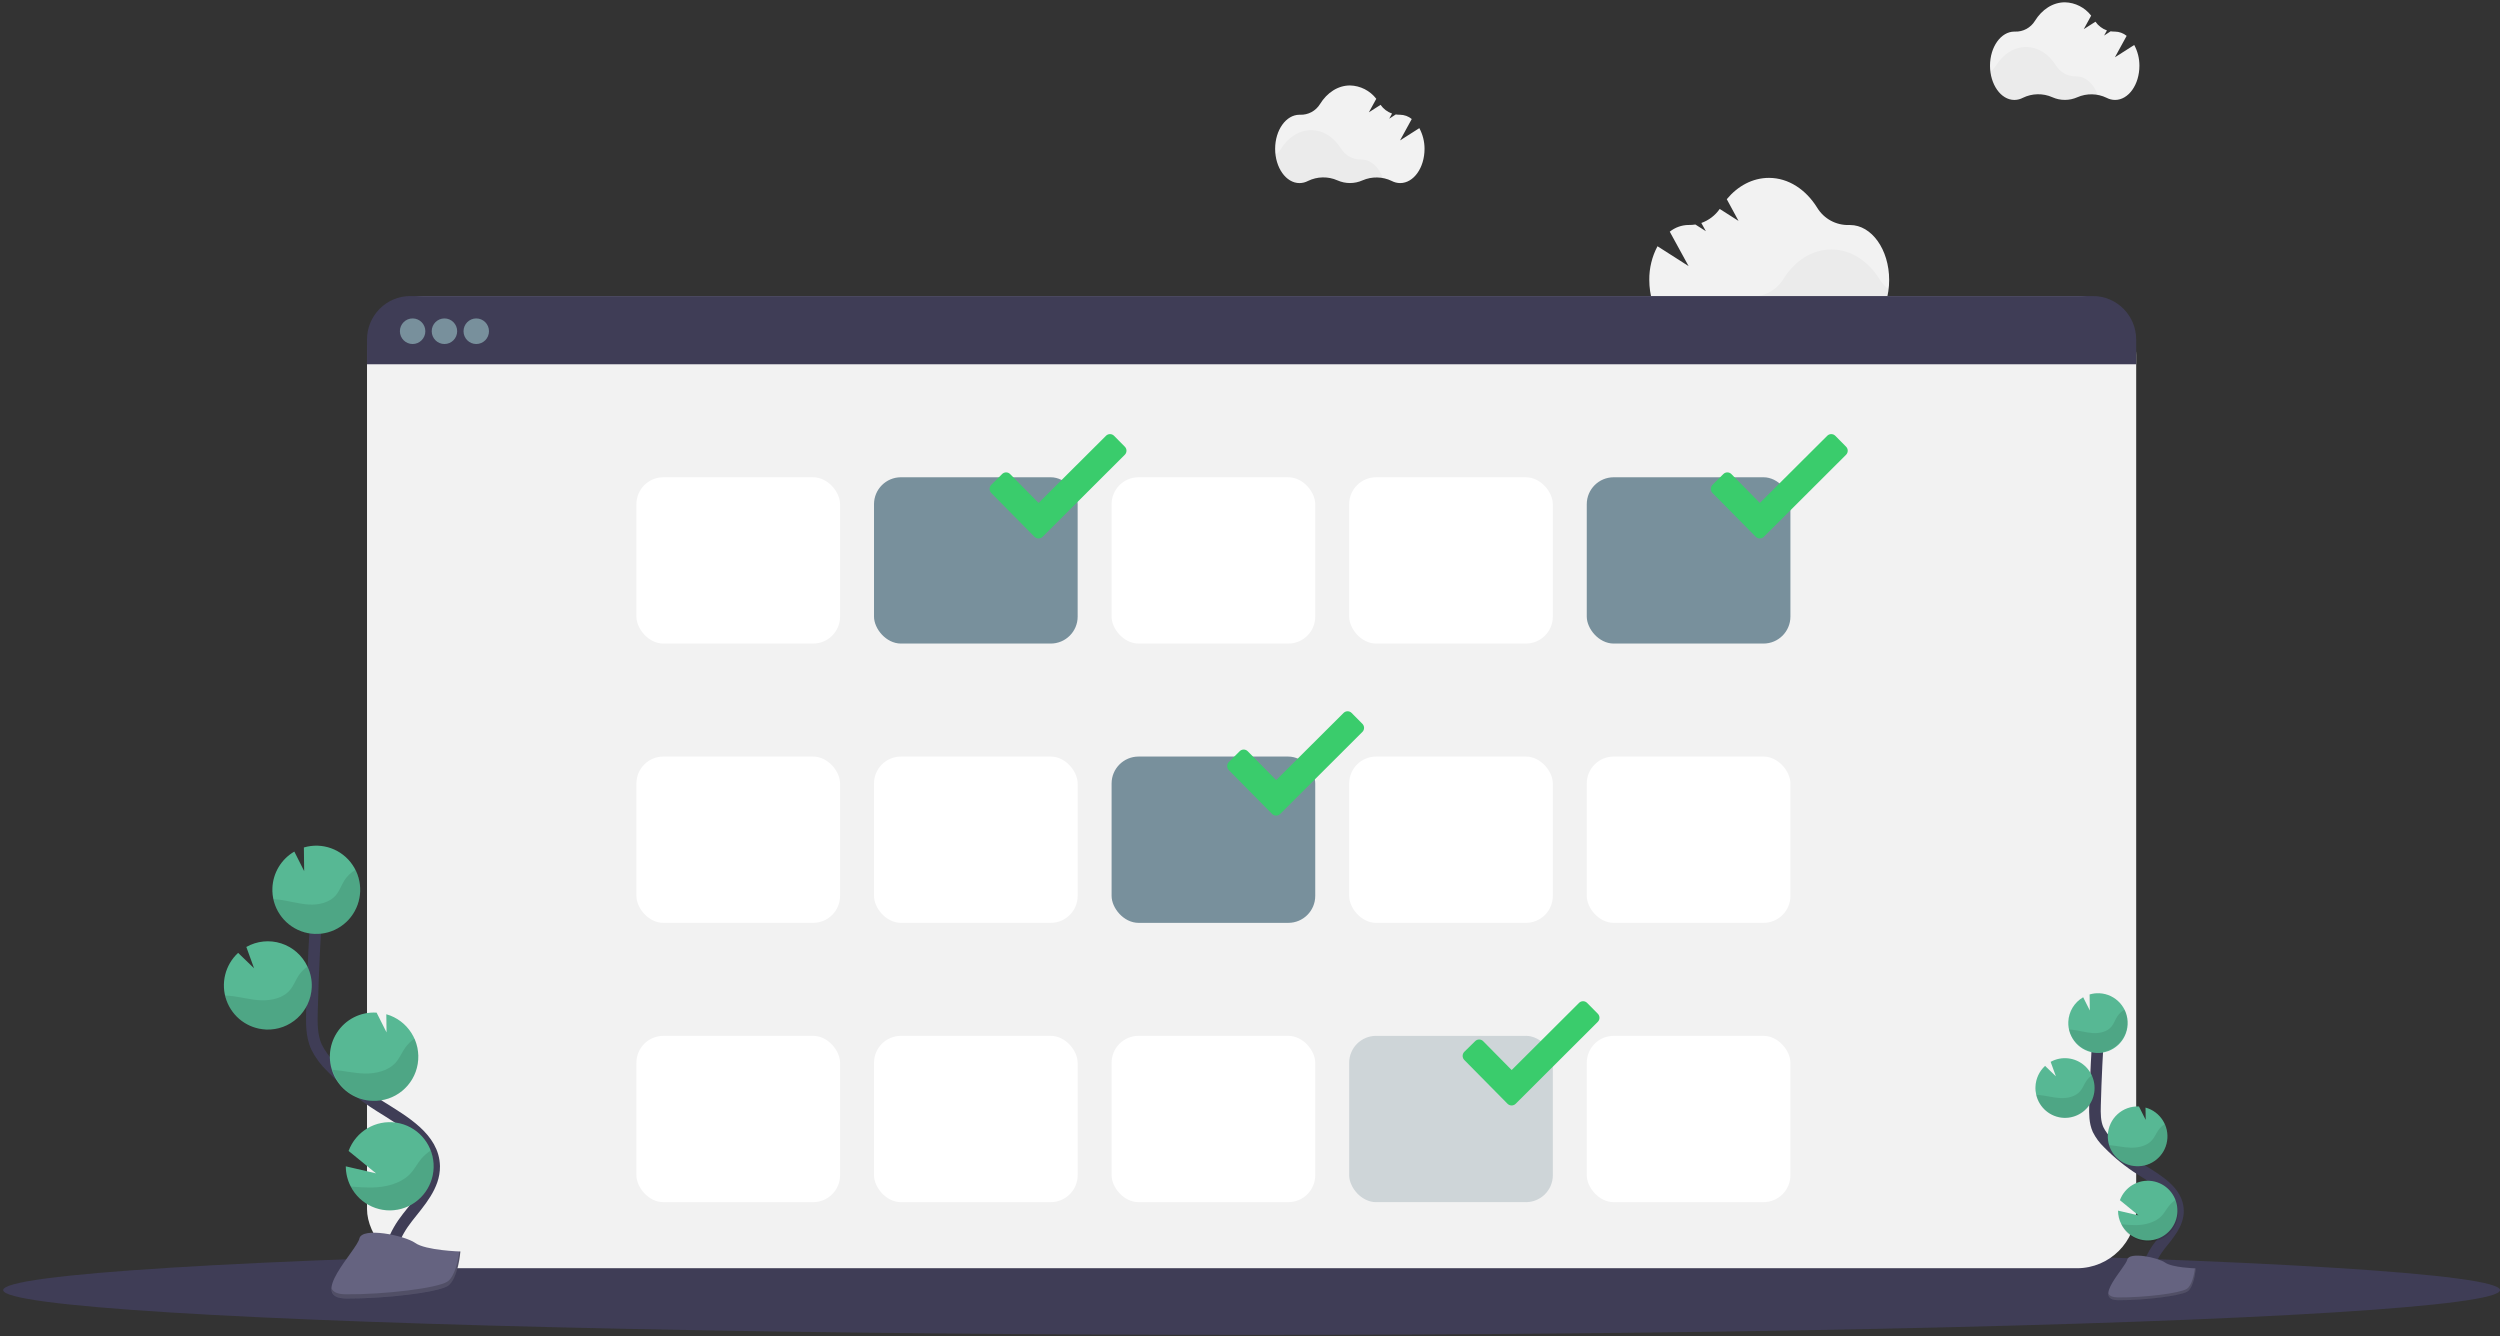 <svg xmlns="http://www.w3.org/2000/svg" width="290" height="155" viewBox="0 0 290 155">
    <rect x="0" y="0" width="290" height="155" fill="#333333" stroke="none"/>
    <g fill="none" fill-rule="evenodd">
        <g>
            <g transform="translate(-851 -941) translate(851 941)">
                <path fill="#F2F2F2" fill-rule="nonzero" d="M164.643 14.863l-2.24 1.427 1.361-2.485c-.384-.313-.861-.487-1.356-.495h-.034c-.156.002-.311-.01-.465-.035l-.76.495.327-.596c-.538-.188-1.003-.542-1.33-1.012l-1.357.866.858-1.568c-.732-.95-1.85-1.518-3.044-1.548-1.414 0-2.672.846-3.484 2.161-.491.798-1.37 1.27-2.303 1.237h-.076c-1.56 0-2.825 1.778-2.825 3.957s1.264 3.97 2.825 3.97c.343-.002.68-.087.984-.248 1.074-.525 2.324-.55 3.418-.067.925.414 1.981.414 2.906 0 1.086-.472 2.322-.448 3.388.067.304.161.641.246.985.247 1.56 0 2.825-1.775 2.825-3.969.002-.84-.205-1.666-.603-2.404z"/>
                <path fill="#000" fill-rule="nonzero" d="M160.423 20.672c-.815-.154-1.657-.062-2.42.265-.924.414-1.98.414-2.906 0-1.094-.482-2.345-.458-3.42.067-.303.162-.641.247-.984.247-1.388 0-2.54-1.402-2.78-3.252.275-.2.51-.453.693-.742.812-1.316 2.072-2.159 3.484-2.159 1.413 0 2.656.833 3.468 2.134.492.8 1.366 1.283 2.303 1.272h.037c1.105-.018 2.052.873 2.525 2.168z" opacity=".03"/>
                <path fill="#F2F2F2" fill-rule="nonzero" d="M247.57 5.218l-2.24 1.427 1.361-2.486c-.384-.312-.862-.486-1.356-.494h-.034c-.156.002-.312-.01-.465-.035l-.76.495.327-.596c-.538-.189-1.003-.542-1.33-1.012l-1.358.866.86-1.568c-.733-.95-1.85-1.518-3.045-1.548-1.415 0-2.672.846-3.484 2.161-.491.798-1.37 1.27-2.303 1.237h-.077c-1.56 0-2.825 1.778-2.825 3.957s1.265 3.97 2.825 3.97c.344-.002.681-.087.985-.248 1.074-.525 2.324-.55 3.418-.067.925.414 1.98.414 2.906 0 1.085-.473 2.322-.448 3.388.067.304.161.641.246.984.247 1.56 0 2.825-1.776 2.825-3.97.003-.839-.205-1.665-.602-2.403z"/>
                <path fill="#000" fill-rule="nonzero" d="M243.35 11.027c-.815-.154-1.657-.062-2.42.265-.925.414-1.98.414-2.906 0-1.094-.483-2.345-.458-3.42.067-.303.162-.641.246-.984.247-1.388 0-2.54-1.402-2.781-3.252.276-.201.511-.453.694-.742.812-1.316 2.072-2.16 3.484-2.16 1.413 0 2.655.834 3.467 2.135.493.8 1.367 1.283 2.304 1.271h.037c1.105-.017 2.052.873 2.524 2.17z" opacity=".03"/>
                <path fill="#F2F2F2" fill-rule="nonzero" d="M192.27 28.564l3.607 2.305-2.185-3.994c.62-.496 1.386-.77 2.177-.779h.057c.247.004.494-.014.738-.054l1.218.776-.529-.954c.863-.305 1.61-.875 2.134-1.628l2.182 1.39-1.363-2.52c1.277-1.538 2.997-2.473 4.89-2.473 2.27 0 4.291 1.355 5.598 3.462.783 1.285 2.192 2.05 3.69 2.006h.124c2.505 0 4.535 2.854 4.535 6.376 0 3.521-2.03 6.378-4.535 6.378-.552-.002-1.095-.139-1.582-.398-1.726-.843-3.733-.882-5.49-.107-1.488.669-3.188.669-4.676 0-1.744-.759-3.73-.72-5.443.107-.482.252-1.018.385-1.562.388-2.508 0-4.538-2.854-4.538-6.378-.013-1.36.314-2.703.952-3.903z"/>
                <path fill="#000" fill-rule="nonzero" d="M199.049 37.905c1.309-.248 2.662-.1 3.888.426 1.487.668 3.188.668 4.675 0 1.758-.776 3.766-.737 5.492.106.487.26 1.03.396 1.58.398 2.227 0 4.078-2.253 4.464-5.226-.444-.327-.822-.736-1.112-1.207-1.307-2.112-3.327-3.462-5.598-3.462-2.272 0-4.265 1.34-5.572 3.433-.79 1.282-2.19 2.055-3.69 2.04h-.057c-1.787-.017-3.322 1.412-4.07 3.492z" opacity=".03"/>
                <ellipse cx="145.186" cy="149.651" fill="#3F3D56" fill-rule="nonzero" rx="144.814" ry="5.194"/>
                <rect width="205.225" height="112.774" x="42.573" y="34.341" fill="#F2F2F2" fill-rule="nonzero" rx="6.87"/>
                <path fill="#3F3D56" fill-rule="nonzero" d="M247.798 39.391v2.864H42.573v-2.864c0-2.789 2.25-5.05 5.025-5.05h195.176c2.775 0 5.024 2.261 5.024 5.05z"/>
                <ellipse cx="47.864" cy="38.422" fill="#78909C" fill-rule="nonzero" rx="1.476" ry="1.484"/>
                <ellipse cx="51.555" cy="38.422" fill="#78909C" fill-rule="nonzero" rx="1.476" ry="1.484"/>
                <ellipse cx="55.246" cy="38.422" fill="#78909C" fill-rule="nonzero" rx="1.476" ry="1.484"/>
                <rect width="23.623" height="19.29" x="73.824" y="55.363" fill="#FFF" fill-rule="nonzero" rx="3.125"/>
                <rect width="23.623" height="19.29" x="101.385" y="55.363" fill="#78909C" fill-rule="nonzero" rx="3.125"/>
                <rect width="23.623" height="19.29" x="128.945" y="55.363" fill="#FFF" fill-rule="nonzero" rx="3.125"/>
                <rect width="23.623" height="19.29" x="156.505" y="55.363" fill="#FFF" fill-rule="nonzero" rx="3.125"/>
                <rect width="23.623" height="19.29" x="184.065" y="55.363" fill="#78909C" fill-rule="nonzero" rx="3.125"/>
                <rect width="23.623" height="19.29" x="73.824" y="87.761" fill="#FFF" fill-rule="nonzero" rx="3.125"/>
                <rect width="23.623" height="19.29" x="101.385" y="87.761" fill="#FFF" fill-rule="nonzero" rx="3.125"/>
                <rect width="23.623" height="19.29" x="128.945" y="87.761" fill="#78909C" fill-rule="nonzero" rx="3.125"/>
                <rect width="23.623" height="19.29" x="156.505" y="87.761" fill="#FFF" fill-rule="nonzero" rx="3.125"/>
                <rect width="23.623" height="19.29" x="184.065" y="87.761" fill="#FFF" fill-rule="nonzero" rx="3.125"/>
                <rect width="23.623" height="19.29" x="73.824" y="120.159" fill="#FFF" fill-rule="nonzero" rx="3.125"/>
                <rect width="23.623" height="19.29" x="101.385" y="120.159" fill="#FFF" fill-rule="nonzero" rx="3.125"/>
                <rect width="23.623" height="19.29" x="128.945" y="120.159" fill="#FFF" fill-rule="nonzero" rx="3.125"/>
                <rect width="23.623" height="19.29" x="156.505" y="120.159" fill="#78909C" fill-rule="nonzero" opacity=".3" rx="3.125"/>
                <rect width="23.623" height="19.29" x="184.065" y="120.159" fill="#FFF" fill-rule="nonzero" rx="3.125"/>
                <path fill="#3ACC6C" fill-rule="nonzero" d="M130.475 51.812l-1.245-1.26c-.124-.125-.292-.196-.469-.196-.176 0-.344.07-.468.197l-7.816 7.788-3.304-3.35c-.123-.124-.29-.194-.465-.194-.175 0-.343.07-.466.195l-1.257 1.249c-.257.262-.257.683 0 .945l5.017 5.082c.261.258.68.258.94 0l9.533-9.512c.126-.124.197-.295.197-.472 0-.178-.07-.348-.197-.472zM214.14 51.812l-1.245-1.26c-.124-.125-.292-.196-.468-.196-.177 0-.345.07-.47.197l-7.815 7.788-3.304-3.35c-.123-.124-.29-.194-.465-.194-.175 0-.343.07-.465.195l-1.258 1.249c-.257.262-.257.683 0 .945l5.018 5.082c.26.258.679.258.94 0l9.532-9.512c.126-.124.197-.295.197-.472 0-.178-.07-.348-.197-.472zM158.036 83.962l-1.246-1.259c-.123-.126-.292-.196-.468-.196-.176 0-.345.07-.47.196l-7.814 7.788-3.305-3.348c-.123-.125-.29-.195-.465-.195-.175 0-.342.07-.465.195l-1.258 1.248c-.257.262-.257.683 0 .945l5.018 5.082c.26.259.68.259.94 0l9.533-9.511c.126-.125.196-.295.196-.473 0-.177-.07-.347-.196-.472zM185.35 117.597l-1.245-1.26c-.124-.125-.293-.196-.47-.196-.175 0-.344.07-.468.197l-7.815 7.788-3.305-3.349c-.123-.125-.29-.195-.465-.195-.175 0-.342.07-.465.195l-1.258 1.237c-.257.261-.257.682 0 .944l5.018 5.083c.26.258.68.258.94 0l9.533-9.512c.254-.258.254-.674 0-.932z"/>
                <path stroke="#3F3D56" stroke-width="1.346" d="M249.496 148.703c-.738-1.362.099-3.034 1.056-4.248.957-1.215 2.119-2.474 2.094-4.03-.037-2.225-2.387-3.54-4.264-4.72-1.395-.875-2.68-1.914-3.83-3.094-.481-.454-.88-.99-1.176-1.583-.388-.87-.379-1.86-.354-2.812.084-3.175.24-6.348.47-9.519"/>
                <path fill="#57B894" fill-rule="nonzero" d="M239.924 118.524c.053-1.182.703-2.254 1.723-2.844l.772 1.538-.024-1.862c.37-.109.754-.156 1.139-.139 1.898.094 3.363 1.714 3.273 3.622-.09 1.908-1.7 3.382-3.598 3.295-1.898-.086-3.368-1.702-3.285-3.61zM246.076 142.016c.746 1.454 2.404 2.185 3.974 1.751 1.57-.434 2.624-1.913 2.526-3.546-.098-1.634-1.32-2.976-2.93-3.217-1.611-.241-3.17.684-3.737 2.217l2.158 1.764-2.375-.552c0 .551.132 1.094.384 1.583zM247.798 135.277c1.758.091 3.302-1.164 3.58-2.91.278-1.748-.798-3.424-2.497-3.889l.02 1.43-.783-1.556c-.915-.045-1.81.278-2.488.898-.677.62-1.08 1.486-1.122 2.406-.02.4.03.802.148 1.185.43 1.398 1.688 2.373 3.142 2.436zM239.402 129.67c1.454.054 2.784-.815 3.325-2.172.54-1.357.176-2.909-.912-3.878-1.089-.97-2.665-1.149-3.94-.447l.61 1.682-1.256-1.212c-.672.62-1.073 1.481-1.114 2.397-.017.321.012.644.086.957.35 1.511 1.659 2.604 3.201 2.673z"/>
                <path fill="#000" fill-rule="nonzero" d="M240.387 119.449c.797.086 1.572.336 2.372.386.8.05 1.678-.141 2.185-.767.27-.336.408-.762.637-1.13.219-.343.518-.625.871-.824.569 1.195.41 2.61-.41 3.647-.818 1.037-2.154 1.514-3.44 1.228-1.286-.285-2.298-1.283-2.607-2.57.132.005.262.015.392.03zM239.402 129.67c1.212.062 2.367-.521 3.04-1.535.674-1.015.767-2.31.245-3.41-.274.184-.51.421-.694.696-.246.374-.396.807-.684 1.148-.538.636-1.456.843-2.29.806-.835-.037-1.64-.277-2.461-.353-.116 0-.232-.018-.35-.02.352 1.507 1.656 2.596 3.194 2.668zM247.798 135.277c1.2.06 2.345-.51 3.022-1.509.676-.998.786-2.278.29-3.378-.286.188-.536.427-.738.705-.268.38-.435.818-.738 1.17-.583.653-1.562.883-2.443.863-.881-.02-1.681-.23-2.53-.297.426 1.4 1.682 2.38 3.137 2.446zM246.076 142.016c.778 1.748 2.818 2.53 4.557 1.749 1.739-.782 2.518-2.833 1.74-4.58-.286.186-.541.415-.758.68-.33.4-.546.858-.925 1.236-.707.697-1.846.99-2.862 1.012-.586.002-1.17-.03-1.752-.097z" opacity=".1"/>
                <path fill="#656380" fill-rule="nonzero" d="M254.706 147.133s-2.727-.084-3.549-.673c-.822-.588-4.183-1.288-4.395-.346-.211.942-4.097 4.699-1.02 4.714 3.075.015 7.15-.495 7.972-.99.822-.494.992-2.705.992-2.705z"/>
                <path fill="#000" fill-rule="nonzero" d="M245.687 150.501c3.078.025 7.151-.482 7.97-.989.625-.383.874-1.753.958-2.386h.09s-.172 2.21-.984 2.72c-.812.51-4.894 1.01-7.972.99-.889 0-1.194-.325-1.177-.795.116.277.453.448 1.115.46z" opacity=".2"/>
                <path stroke="#3F3D56" stroke-width="1.346" d="M45.72 147.487c-1.08-2.009.145-4.472 1.553-6.265 1.407-1.793 3.125-3.655 3.09-5.935-.054-3.282-3.518-5.219-6.289-6.96-2.054-1.29-3.95-2.821-5.645-4.56-.705-.671-1.288-1.461-1.722-2.335-.574-1.283-.557-2.742-.52-4.15.118-4.682.348-9.36.69-14.035"/>
                <path fill="#57B894" fill-rule="nonzero" d="M31.6 102.988c.077-1.746 1.036-3.332 2.542-4.205l1.142 2.268-.034-2.745c2.125-.629 4.411.195 5.655 2.038 1.243 1.843 1.158 4.283-.21 6.034-1.368 1.752-3.706 2.414-5.782 1.637-2.077-.776-3.416-2.813-3.313-5.037v.01zM40.683 137.629c1.101 2.151 3.552 3.234 5.873 2.594 2.322-.64 3.88-2.826 3.737-5.241-.145-2.416-1.952-4.4-4.334-4.755-2.38-.356-4.685 1.013-5.522 3.282l3.18 2.599-3.505-.814c.003.813.198 1.613.571 2.335zM43.198 127.692c2.584.117 4.846-1.731 5.259-4.298.412-2.567-1.155-5.037-3.645-5.743l.027 2.107-1.154-2.293h-.012c-1.835-.114-3.59.774-4.59 2.324-1 1.55-1.092 3.522-.24 5.16.853 1.637 2.517 2.685 4.355 2.743zM30.835 119.424c2.81.13 5.192-2.051 5.325-4.874.039-.838-.13-1.671-.492-2.426-.602-1.285-1.708-2.26-3.054-2.692-1.345-.432-2.809-.282-4.04.414l.898 2.473-1.85-1.786c-1.515 1.397-2.046 3.572-1.347 5.515.7 1.942 2.492 3.272 4.545 3.371l.015.005z"/>
                <path fill="#000" fill-rule="nonzero" d="M32.287 104.35c1.174.132 2.318.495 3.497.572 1.178.076 2.475-.21 3.22-1.133.402-.495.604-1.123.943-1.664.322-.505.762-.922 1.282-1.215.896 1.772.69 3.904-.527 5.47-1.216 1.566-3.225 2.283-5.152 1.839-1.927-.444-3.424-1.968-3.841-3.91.192.007.386.022.578.041zM30.835 119.424c2.81.13 5.192-2.051 5.325-4.874.039-.838-.13-1.671-.492-2.426-.404.273-.751.622-1.024 1.028-.361.552-.583 1.187-1.008 1.692-.793.937-2.149 1.236-3.377 1.187-1.228-.05-2.416-.406-3.639-.52-.17-.014-.342-.027-.514-.031.52 2.23 2.452 3.842 4.73 3.944zM43.198 127.692c1.767.084 3.451-.761 4.448-2.23.996-1.47 1.161-3.355.437-4.977-.42.278-.784.631-1.076 1.041-.396.562-.642 1.207-1.107 1.731-.859.963-2.303 1.301-3.605 1.272-1.26-.03-2.476-.34-3.728-.436.636 2.06 2.487 3.499 4.63 3.599zM40.683 137.629c1.239 2.416 4.14 3.439 6.61 2.328 2.468-1.11 3.643-3.967 2.674-6.505-.419.273-.796.606-1.12.989-.491.593-.801 1.266-1.362 1.82-1.041 1.027-2.722 1.45-4.218 1.484-.863.012-1.726-.026-2.584-.116z" opacity=".1"/>
                <path fill="#656380" fill-rule="nonzero" d="M53.4 145.174s-4.018-.123-5.231-.989c-1.214-.866-6.182-1.902-6.482-.512-.3 1.39-6.041 6.925-1.503 6.952 4.537.027 10.544-.71 11.752-1.452 1.208-.742 1.464-3.999 1.464-3.999z"/>
                <path fill="#000" fill-rule="nonzero" d="M40.112 150.138c4.538.037 10.544-.71 11.753-1.45.92-.563 1.29-2.586 1.41-3.519h.135s-.246 3.257-1.464 3.997c-1.218.74-7.215 1.484-11.753 1.452-1.309 0-1.762-.48-1.737-1.173.18.423.672.685 1.656.693z" opacity=".2"/>
            </g>
        </g>
    </g>
</svg>
